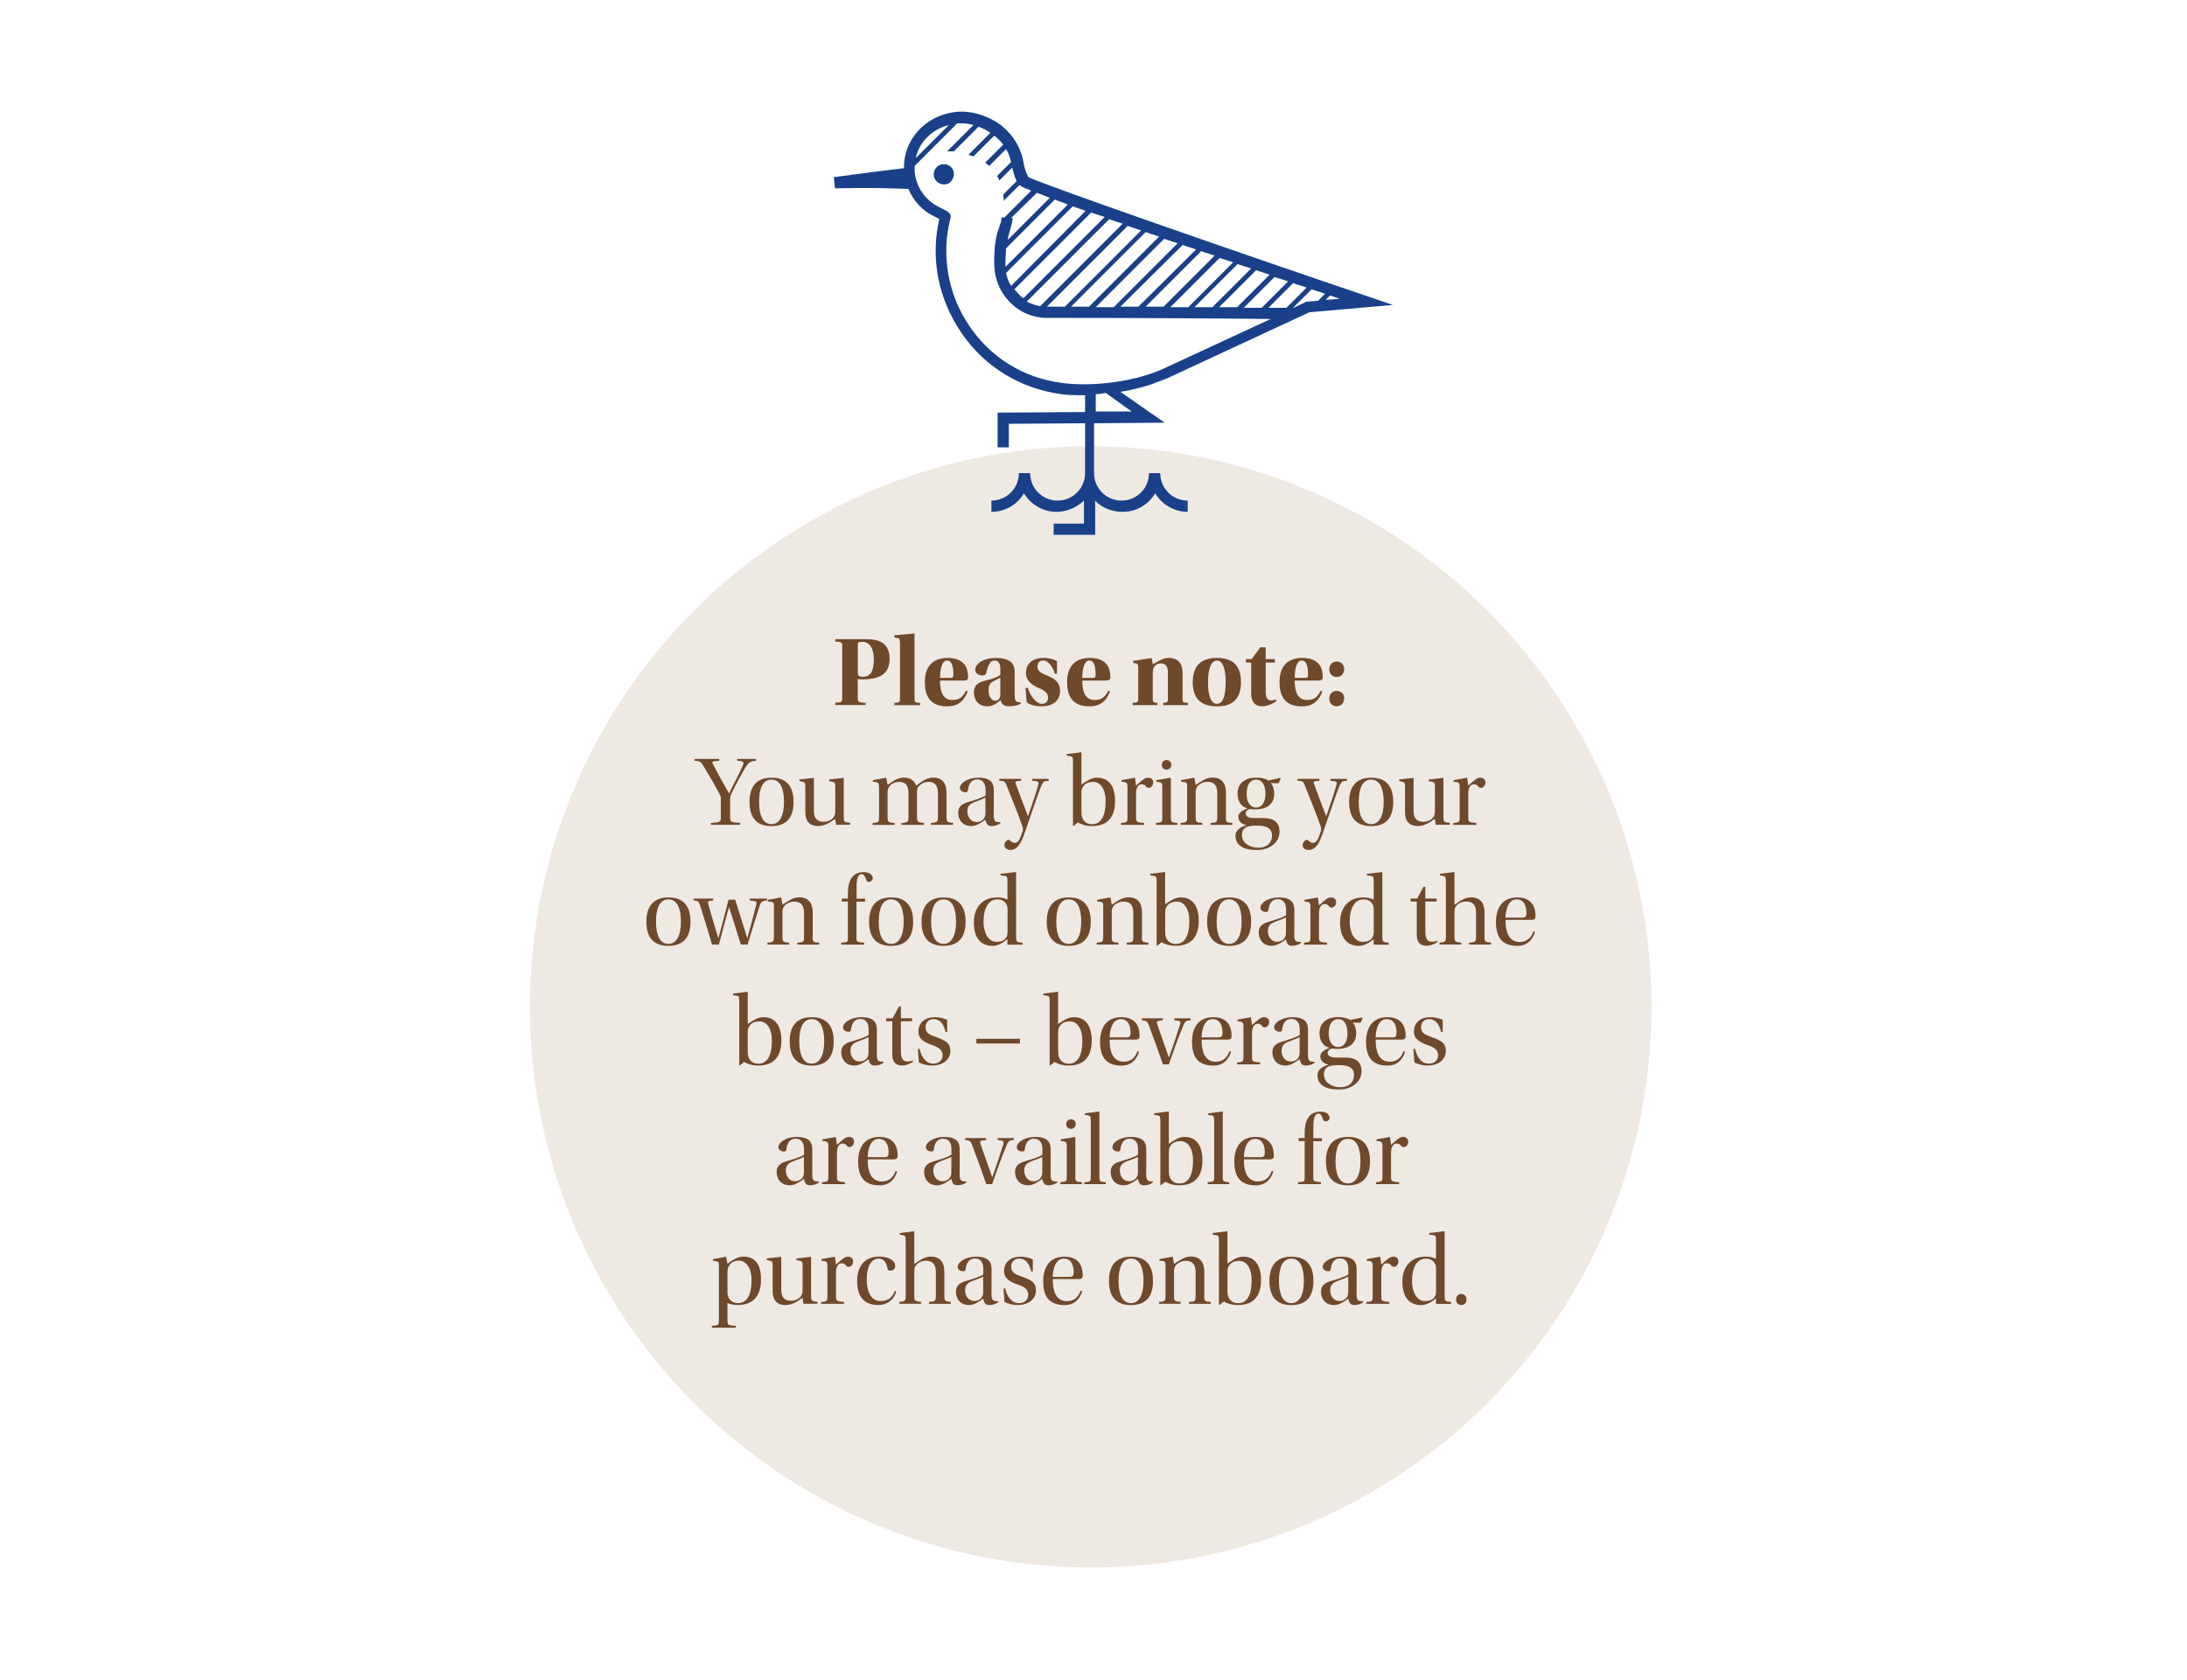 <?xml version="1.0" encoding="UTF-8"?>
<svg xmlns="http://www.w3.org/2000/svg" id="Layer_1" viewBox="0 0 390 299.6">
  <defs>
    <style>.cls-1{fill:none;}.cls-1,.cls-2,.cls-3,.cls-4{stroke-width:0px;}.cls-2{fill:#6f492b;}.cls-3{fill:#194089;}.cls-4{fill:#efe9e4;}</style>
  </defs>
  <rect class="cls-1" width="390" height="299.6"></rect>
  <circle class="cls-4" cx="194.5" cy="179.6" r="100"></circle>
  <path class="cls-3" d="M168.2,29.3c-1,0-1.7.9-1.7,1.9.1,1,.9,1.7,1.9,1.7s1.7-.9,1.7-1.9c0-1-.9-1.8-1.9-1.7Z"></path>
  <path class="cls-3" d="M208.1,67.5l25.4-11.8,14.9-1.3-4.4-1.5c-23-7.8-57.8-19.9-60.6-21.3-.4-.7-.8-2-.8-2.2-.4-2.8-1.8-5.2-4-7-2.4-1.8-5.6-2.8-8.4-2.4-5.3.7-9.1,5-9,10-6.7.8-12.4,1.6-12.5,1.6l.2,2c.1,0,6.3-.2,13.1.1.9,2.2,2.6,4,4.8,5,.2.1.5.2.7.4-1.6,6.9-.2,14.2,3.9,20.2,4.1,6.1,10.5,10,17.8,11,1.2.2,2.6.2,3.9.2h.4v3l-15.6.1v6.2h2v-4.2l13.6-.1v8.9c0,2.7-2.2,4.9-4.9,4.9s-4.9-2.2-4.9-4.9h-2c0,2.7-2.2,4.9-4.9,4.9v2c2.5,0,4.6-1.3,5.8-3.3,1.2,2,3.4,3.3,5.8,3.3,1.9,0,3.6-.8,4.9-2v4.1h-5.4v2h7.4v-6.1c1.2,1.3,3,2,4.9,2,2.5,0,4.6-1.3,5.8-3.3,1.2,2,3.4,3.3,5.8,3.3v-2c-2.7,0-4.9-2.2-4.9-4.9h-2c0,2.7-2.2,4.9-4.9,4.9s-4.9-2.2-4.9-4.9v-8.9l12.6-.1-7.9-5.5c2.4-.4,4.8-1,6.7-1.8l1.6-.6h0ZM233,53.8l-2.3,1.1h-.1l3.3-3.3c.8.3,1.6.5,2.4.8l-1.2,1.2c-.1.1-2.1.2-2.1.2ZM180.1,41.1c.2-.7.4-1.3.5-2.2h-.3l4.6-4.5c.6.2,1.4.5,2.3.9l-7.5,7.5c.1-.7.3-1.3.4-1.7h0ZM188.1,35.6c.7.3,1.5.5,2.3.9l-11.1,11.1v-1c0-.9.1-1.6.1-2.3l8.7-8.7h0ZM191.3,36.8c.7.3,1.5.5,2.3.8l-13.3,13.4c-.4-.6-.7-1.4-.9-2.3l11.9-11.9h0ZM194.6,37.9c.7.3,1.5.5,2.4.8l-14.5,14.5c-.3-.2-.6-.5-.9-.8-.2-.2-.4-.5-.7-.8l13.7-13.7h0ZM197.8,39.1c.8.3,1.5.5,2.4.8l-14.7,14.7c-.8-.1-1.6-.4-2.4-.8l14.7-14.7h0ZM201.1,40.3c.8.3,1.5.5,2.4.8l-13.6,13.6h-3.2l14.4-14.4h0ZM204.3,41.4c.8.3,1.6.5,2.4.8l-12.5,12.5h-3.2l13.3-13.3h0ZM207.6,42.6c.8.3,1.6.5,2.4.8l-11.4,11.4h-3.2l12.2-12.2h0ZM210.9,43.7c.8.3,1.6.5,2.4.8l-10.3,10.2h-3.2l11.1-11ZM214.2,44.8c.8.3,1.6.5,2.4.8l-9.1,9.1h-3.2l9.9-9.9h0ZM217.5,46c.8.3,1.6.5,2.4.8l-8,8h-3.2l8.8-8.8ZM220.7,47.1c.8.3,1.6.5,2.4.8l-6.9,6.9h-3.2l7.7-7.7ZM224,48.2c.8.3,1.6.5,2.4.8l-5.8,5.8h-3.2l6.6-6.6h0ZM227.3,49.4c.8.3,1.6.5,2.4.8l-4.7,4.7h-3.2l5.5-5.5h0ZM230.6,50.5c.8.3,1.6.5,2.4.8l-3.6,3.6h-3.2l4.4-4.4ZM236.4,53.5l.8-.8c.6.2,1.1.4,1.7.6l-2.5.2h0ZM169.2,22.3l-5.9,5.9c.6-2.8,2.8-5.1,5.9-5.9ZM201.8,73.4h-6.4v-3.1c.6,0,1.2-.1,1.8-.2l4.6,3.3h0ZM189.3,68.3c-6.8-.9-12.6-4.5-16.4-10.1-3.9-5.7-5.1-12.8-3.4-19.3.2-.8-.3-1.1-1.9-1.9-2.6-1.2-4.3-3.7-4.5-6.5v-.9l7.6-7.6h.7c.7,0,1.5.1,2.2.3l-4.7,4.7h1.2l4.4-4.4c.7.3,1.5.6,2.1,1.1l-3.9,3.9c.3.1.6.2.9.3l3.7-3.7c.5.4,1.1.9,1.6,1.6l-3.2,3.2c.2.2.5.4.7.6l3-3c.4.6.7,1.4.9,2.3l-2.5,2.5c.2.3.3.5.4.8l2.3-2.3c.1.3.3,1.4.8,2.4l-2.4,2.4c0,.3.1.5.1.8,0,0,0,.2-.1.4l2.9-2.9h0c.1.1.2.3,2.1,1l-4.8,4.8h-.5c0,.6-.2,1.1-.4,1.7-.4,1.1-.9,2.5-.9,6-.1,2.9.9,5.5,2.8,7.4,1.7,1.8,4.1,2.8,6.5,2.8,14.9,0,32,.1,40,.2l-19.2,8.9-1.2.5c-4.9,1.9-11.7,2.7-16.9,2h0Z"></path>
  <path class="cls-2" d="M148.94,125.78v-.43c1.19-.04,1.25-.12,1.25-.96v-8.96c0-.85-.05-.94-1.25-1v-.41h5.2c1.39,0,2.32.09,3.15.61.85.52,1.35,1.5,1.35,2.85,0,1.12-.32,2.14-1.1,2.76-.8.64-1.94.94-3.69.94-.3,0-.61,0-.89-.04v3.24c0,.84.05.91,1.41,1.01v.37h-5.43ZM152.97,119.94c0,.64.23.78.89.78,1.73,0,1.96-1.6,1.96-3.19,0-2.17-.96-3.04-2.01-3.04-.84,0-.84.14-.84.62v4.83Z"></path>
  <path class="cls-2" d="M160.48,114.67c0-.66-.14-.82-.37-.85l-.61-.11v-.39l3.56-.32.02.02v11.56c0,.68.07.75,1,.8v.41h-4.59v-.41c.93-.05,1-.12,1-.8v-9.9Z"></path>
  <path class="cls-2" d="M167.63,121.4c0,2.01.55,3.46,2.17,3.46,1.02,0,1.8-.27,2.46-1.66l.3.16c-.59,1.58-1.64,2.64-3.65,2.64-3.15.02-3.99-2.03-3.99-4.33s1.01-4.31,4.06-4.31c3.28,0,3.65,2.15,3.65,3.4,0,.57-.32.64-.93.64h-4.08ZM169.52,120.92c.34,0,.5-.05.5-.5,0-1.3-.18-2.6-1.12-2.6s-1.26,1.6-1.26,3.1h1.89Z"></path>
  <path class="cls-2" d="M180.95,123.91c0,.96.16,1.16.43,1.28.2.07.43.07.64.07l-.02.27c-.57.32-1.28.46-2.17.46s-1.25-.52-1.39-1.07c-.61.39-1.25,1.07-2.31,1.07-1.71,0-2.46-1.19-2.46-2.46,0-.96.39-1.69,1.76-2.05,1.17-.29,2.55-.68,2.96-1.1v-1.1c0-1-.39-1.46-1.02-1.46-.57,0-1.07.37-1.46,2.07-.09.45-.37.61-.75.61-.45,0-1.25-.27-1.25-1.05,0-.91,1.21-2.08,3.7-2.08,3.01,0,3.33,1.46,3.33,2.51v4.04ZM178.38,120.88c-.41.2-.96.48-1.44.77-.46.28-.64.68-.64,1.46,0,1.05.43,1.89,1.21,1.89.32,0,.87-.21.87-1.07v-3.04Z"></path>
  <path class="cls-2" d="M188.09,120.17c-.29-1.23-1.23-2.35-2.01-2.35s-1.07.43-1.07,1.12c0,.8.69,1.14,1.73,1.57,1.42.57,2.3,1.26,2.3,2.71,0,1.85-1.41,2.78-3.31,2.78-.85,0-2.14-.21-2.65-.77l-.21-2.51h.43c.39,1.37,1.48,2.83,2.49,2.83.64,0,1.1-.34,1.1-1.14,0-.75-.52-1.21-1.67-1.69-1.44-.62-2.26-1.42-2.26-2.65,0-1.71,1.21-2.71,3.13-2.71.8,0,1.67.14,2.4.59v2.23h-.39Z"></path>
  <path class="cls-2" d="M193,121.4c0,2.01.55,3.46,2.17,3.46,1.02,0,1.8-.27,2.46-1.66l.3.16c-.59,1.58-1.64,2.64-3.65,2.64-3.15.02-3.99-2.03-3.99-4.33s1.01-4.31,4.06-4.31c3.28,0,3.65,2.15,3.65,3.4,0,.57-.32.64-.93.64h-4.08ZM194.88,120.92c.34,0,.5-.05.5-.5,0-1.3-.18-2.6-1.12-2.6s-1.26,1.6-1.26,3.1h1.89Z"></path>
  <path class="cls-2" d="M210.87,124.69c0,.68.07.62.98.68v.41h-4.42v-.41c.5-.05.84.02.84-.64v-4.88c0-.94-.43-1.51-1.26-1.51-.66,0-1.09.36-1.28.78-.11.21-.16.62-.16,1v4.61c0,.66.34.59.84.64v.41h-4.43v-.41c.93-.05,1-.11,1-.78v-5.41c0-.66-.14-.8-.36-.84l-.53-.09v-.37l3.28-.5.21,1.12c1.12-.64,1.89-1.14,2.81-1.14,1.76,0,2.49,1.05,2.49,2.62v4.72Z"></path>
  <path class="cls-2" d="M217.04,117.36c3.06,0,4.26,1.66,4.26,4.33s-1.19,4.31-4.27,4.31-4.33-1.64-4.33-4.31,1.23-4.33,4.33-4.33h.02ZM215.42,121.7c0,2.19.46,3.85,1.6,3.85s1.55-1.66,1.55-3.86-.45-3.86-1.55-3.86-1.6,1.64-1.6,3.86v.02Z"></path>
  <path class="cls-2" d="M225.71,118.19v5.24c0,1.01.34,1.51.94,1.51.36,0,.64-.09.85-.18l.11.3c-1.03.75-1.98.93-2.62.93-.94,0-1.87-.59-1.87-2.19v-5.61h-.94v-.62h1.03l1.53-2.1h.96v2.1h1.64v.62h-1.64Z"></path>
  <path class="cls-2" d="M230.88,121.4c0,2.01.55,3.46,2.17,3.46,1.02,0,1.8-.27,2.46-1.66l.3.16c-.59,1.58-1.64,2.64-3.65,2.64-3.15.02-3.99-2.03-3.99-4.33s1.01-4.31,4.06-4.31c3.28,0,3.65,2.15,3.65,3.4,0,.57-.32.64-.93.64h-4.08ZM232.76,120.92c.34,0,.5-.05.5-.5,0-1.3-.18-2.6-1.12-2.6s-1.26,1.6-1.26,3.1h1.89Z"></path>
  <path class="cls-2" d="M238.35,120.76c-.78,0-1.3-.59-1.3-1.39s.52-1.37,1.32-1.37,1.35.59,1.33,1.37c-.04.8-.52,1.39-1.33,1.39h-.02ZM238.35,125.98c-.78,0-1.3-.57-1.3-1.37s.52-1.37,1.32-1.37,1.35.59,1.33,1.37c-.04.8-.52,1.37-1.33,1.37h-.02Z"></path>
  <path class="cls-2" d="M126.76,147.14v-.34c1.73-.11,1.78-.16,1.78-1.09v-3.21c0-.36-.07-.57-.27-.93-.82-1.6-1.94-3.47-2.88-5.02-.39-.66-.66-.82-1.55-.85v-.32h4.43v.32l-.91.09c-.3.02-.41.16-.25.45.77,1.53,1.91,3.54,2.87,5.25h.04c1-1.94,1.92-3.76,2.42-4.9.27-.61.07-.78-.3-.82l-.68-.07v-.32h3.37v.32c-1.12.05-1.41.43-1.98,1.33-.53.89-1.55,2.76-2.39,4.47-.18.34-.25.62-.25,1.03v3.17c0,.93.05.98,1.78,1.09v.34h-5.24Z"></path>
  <path class="cls-2" d="M137.59,138.72c2.72,0,3.92,1.62,3.92,4.33s-1.19,4.31-3.93,4.31-3.92-1.6-3.92-4.31,1.23-4.33,3.92-4.33h.02ZM135.36,143.06c0,2.39.71,3.95,2.21,3.95s2.24-1.57,2.24-3.97-.69-3.97-2.24-3.97-2.21,1.58-2.21,3.97v.02Z"></path>
  <path class="cls-2" d="M149.09,147.14l-.16-1.09c-.57.39-1.62,1.3-3.04,1.3-1.25,0-2.28-.59-2.28-2.51v-4.52c0-.68-.09-.8-.62-.91l-.43-.09v-.29l2.53-.27.05.05v5.93c0,1.3.71,1.85,1.69,1.85.85,0,1.62-.34,1.98-1.09.09-.18.14-.53.14-1.02v-4.18c0-.61-.07-.78-.61-.87l-.5-.09v-.29l2.58-.3.04.05v6.89c0,.89.05.98,1.14,1.09v.34h-2.51Z"></path>
  <path class="cls-2" d="M156.74,140.43c0-.71-.09-.86-.55-.93l-.53-.05v-.29l2.37-.43.27,1.28c1-.69,1.71-1.3,2.94-1.3,1.1,0,1.8.53,2.14,1.42,1-.71,1.83-1.42,3.08-1.42,1.55,0,2.33.98,2.33,2.67v4.29c0,.93.12,1.03,1.16,1.12v.34h-3.94v-.34c1.16-.07,1.25-.18,1.25-1.12v-4.22c0-1.39-.62-1.99-1.73-1.99-.66,0-1.33.37-1.71.82-.2.25-.3.37-.3,1.14v4.26c0,.94.14,1.03,1.25,1.12v.34h-4.01v-.34c1.16-.07,1.25-.18,1.25-1.12v-4.22c0-1.42-.61-1.99-1.66-1.99-.87,0-1.64.48-1.89,1.05-.14.27-.18.5-.18.91v4.26c0,.93.09,1.03,1.25,1.12v.34h-3.93v-.34c1.19-.07,1.16-.23,1.16-1.12v-5.25Z"></path>
  <path class="cls-2" d="M177.19,145.16c0,1.05.2,1.37.5,1.44.2.05.46.09.7.04l.02.21c-.41.27-.87.5-1.58.5s-.94-.37-1.1-1.14c-.53.36-1.48,1.14-2.51,1.14-1.62,0-2.35-1.14-2.35-2.39,0-.8.36-1.46,1.57-1.83,1.32-.41,2.88-.84,3.31-1.26v-.91c0-1.32-.57-1.92-1.48-1.92s-1.51.59-1.67,1.92c-.04.25-.12.36-.46.36s-.96-.21-.96-.77c0-.84,1.34-1.83,3.28-1.83,2.53,0,2.76,1.28,2.76,2.26v4.18ZM175.73,142.28c-.37.23-1.3.53-1.96.8-.93.34-1.26.84-1.26,1.64,0,.98.59,1.91,1.62,1.91.62,0,1.6-.3,1.6-1.62v-2.72Z"></path>
  <path class="cls-2" d="M187.02,138.93v.34c-.85.05-.96.12-1.28.8-.55,1.25-2.08,5.84-3.12,8.8-.86,2.47-1.76,2.74-2.42,2.74-.71,0-1.09-.43-1.09-.84,0-.5.43-.96.75-.96.12,0,.18.04.23.09.27.3.59.45.91.45.46,0,.89-.46,1.41-2.24.07-.27-.09-.78-.21-1.07-.41-1.19-1.89-4.97-2.72-7-.3-.73-.48-.73-1.28-.77v-.34h3.9v.34l-.66.07c-.37.04-.41.12-.32.43.62,1.75,1.42,3.76,2.19,5.82h.02c.73-2.07,1.6-4.68,1.85-5.73.07-.3-.04-.46-.39-.5l-.71-.09v-.34h2.96Z"></path>
  <path class="cls-2" d="M190.79,134.89l-.57-.11v-.27l2.58-.32.05.04v5.72c.64-.39,1.57-1.23,2.81-1.23,2.94,0,3.19,2.99,3.19,4.13,0,3.44-1.87,4.5-4.11,4.5-1.23,0-1.94-.32-2.53-.64l-.75.62-.12-.05v-11.49c0-.73-.12-.86-.55-.91ZM192.85,144.74c0,.39.02.75.12,1.03.27.84.91,1.25,1.8,1.25,1.64,0,2.39-1.6,2.39-4.04,0-2.9-1.44-3.51-2.14-3.51-.93,0-1.62.27-1.99,1.05-.14.27-.18.5-.18.91v3.31Z"></path>
  <path class="cls-2" d="M202.59,145.77c0,.82.05.93,1.44,1.03v.34h-4.11v-.34c1.1-.07,1.14-.2,1.14-1.03v-5.45c0-.59-.16-.75-.57-.82l-.5-.05v-.29l2.4-.43.2,1.41c1.09-.98,1.57-1.42,2.15-1.42.66,0,.91.45.91.84,0,.53-.37.98-.8.98-.16,0-.32-.07-.39-.14-.29-.36-.46-.5-.89-.5-.46,0-.98.41-.98,1.69v4.18Z"></path>
  <path class="cls-2" d="M207.27,140.36c0-.66-.11-.77-.62-.86l-.45-.05v-.29l2.55-.43.05.04v7c0,.93.09.94,1.16,1.03v.34h-3.83v-.34c1.1-.11,1.14-.11,1.14-1.03v-5.41ZM208.04,135.58c.52,0,.84.37.84.85-.02.52-.34.85-.85.85s-.85-.34-.85-.85c0-.48.34-.85.85-.85h.02Z"></path>
  <path class="cls-2" d="M218.6,145.68c0,.98.05,1.03,1.16,1.12v.34h-3.88v-.34c1.12-.07,1.19-.12,1.19-1.12v-4.24c0-1.41-.66-1.98-1.73-1.98-.87,0-1.67.48-1.94,1.03-.14.27-.18.52-.18.91v4.27c0,1,.09,1.03,1.18,1.12v.34h-3.86v-.34c1.09-.07,1.16-.16,1.16-1.12v-5.25c0-.75-.04-.86-.55-.93l-.53-.05v-.29l2.37-.43.23,1.3c1.05-.66,1.82-1.32,3.03-1.32,1.55,0,2.37.98,2.37,2.67v4.29Z"></path>
  <path class="cls-2" d="M228.3,138.77l.07.09-.34.85-1.42-.02c.41.43.62,1.19.62,1.89,0,2.1-1.67,2.8-3.28,2.8-.2,0-.85-.02-1.1-.07-.21.07-.71.3-.71.77,0,.36.21.84,1.41.84h1.58c1.78,0,3.04.53,3.04,2.44,0,1.23-.66,2.03-1.39,2.51-.86.57-1.62.75-2.81.75-2.03,0-3.65-.73-3.65-2.53,0-1.18,1.16-1.66,1.92-1.87v-.04c-.98-.23-1.41-.8-1.41-1.48s.71-1.19,1.6-1.48v-.04c-.78-.2-1.75-.89-1.75-2.64,0-1.25.73-2.83,3.35-2.83.86,0,1.66.18,2.14.52l2.12-.46ZM224.36,151.22c1.44,0,2.47-.75,2.47-2.21,0-1.26-.96-1.73-2.6-1.73-.84,0-1.67.05-2.07.32-.37.25-.69.52-.69,1.35,0,1.48,1.51,2.26,2.87,2.26h.02ZM224,139.07c-1,0-1.69.82-1.69,2.56,0,1.39.61,2.42,1.69,2.42s1.66-1.01,1.66-2.42c0-1.6-.59-2.56-1.64-2.56h-.02Z"></path>
  <path class="cls-2" d="M240.2,138.93v.34c-.85.05-.96.12-1.28.8-.55,1.25-2.08,5.84-3.12,8.8-.86,2.47-1.76,2.74-2.42,2.74-.71,0-1.09-.43-1.09-.84,0-.5.43-.96.75-.96.12,0,.18.04.23.09.27.3.59.45.91.45.46,0,.89-.46,1.41-2.24.07-.27-.09-.78-.21-1.07-.41-1.19-1.89-4.97-2.72-7-.3-.73-.48-.73-1.28-.77v-.34h3.9v.34l-.66.07c-.37.04-.41.12-.32.43.62,1.75,1.42,3.76,2.19,5.82h.02c.73-2.07,1.6-4.68,1.85-5.73.07-.3-.04-.46-.39-.5l-.71-.09v-.34h2.96Z"></path>
  <path class="cls-2" d="M244.53,138.72c2.72,0,3.92,1.62,3.92,4.33s-1.19,4.31-3.94,4.31-3.92-1.6-3.92-4.31,1.23-4.33,3.92-4.33h.02ZM242.3,143.06c0,2.39.71,3.95,2.21,3.95s2.24-1.57,2.24-3.97-.69-3.97-2.24-3.97-2.21,1.58-2.21,3.97v.02Z"></path>
  <path class="cls-2" d="M256.03,147.14l-.16-1.09c-.57.39-1.62,1.3-3.04,1.3-1.25,0-2.28-.59-2.28-2.51v-4.52c0-.68-.09-.8-.62-.91l-.43-.09v-.29l2.53-.27.05.05v5.93c0,1.3.71,1.85,1.69,1.85.85,0,1.62-.34,1.98-1.09.09-.18.14-.53.14-1.02v-4.18c0-.61-.07-.78-.61-.87l-.5-.09v-.29l2.58-.3.04.05v6.89c0,.89.05.98,1.14,1.09v.34h-2.51Z"></path>
  <path class="cls-2" d="M261.83,145.77c0,.82.05.93,1.44,1.03v.34h-4.11v-.34c1.1-.07,1.14-.2,1.14-1.03v-5.45c0-.59-.16-.75-.57-.82l-.5-.05v-.29l2.4-.43.2,1.41c1.09-.98,1.57-1.42,2.15-1.42.66,0,.91.45.91.84,0,.53-.37.98-.8.98-.16,0-.32-.07-.39-.14-.29-.36-.46-.5-.89-.5-.46,0-.98.41-.98,1.69v4.18Z"></path>
  <path class="cls-2" d="M119.21,160.08c2.72,0,3.92,1.62,3.92,4.33s-1.19,4.31-3.94,4.31-3.92-1.6-3.92-4.31,1.23-4.33,3.92-4.33h.02ZM116.98,164.42c0,2.39.71,3.95,2.21,3.95s2.24-1.57,2.24-3.97-.69-3.97-2.24-3.97-2.21,1.58-2.21,3.97v.02Z"></path>
  <path class="cls-2" d="M127.18,160.29v.34l-.52.05c-.36.04-.46.18-.36.57.5,1.85,1.21,4.11,1.78,6.05h.04c.48-1.71,1.32-4.91,1.8-6.82h1.18c.68,2.14,1.46,4.68,2.15,6.82h.04c.52-1.87,1.35-4.95,1.57-5.93.09-.39.05-.59-.36-.64l-.8-.11v-.34h3.08v.34c-.84.05-1.1.23-1.35,1.07-.43,1.32-1.39,4.35-2.12,6.8h-1.19c-.64-2.07-1.44-4.56-2.1-6.61h-.05c-.43,1.57-1.35,5.04-1.78,6.61h-1.21c-.71-2.46-1.48-4.88-2.17-7.09-.21-.62-.43-.75-1.12-.78v-.34h3.51Z"></path>
  <path class="cls-2" d="M144.91,167.04c0,.98.05,1.03,1.16,1.12v.34h-3.88v-.34c1.12-.07,1.19-.12,1.19-1.12v-4.24c0-1.41-.66-1.98-1.73-1.98-.87,0-1.67.48-1.94,1.03-.14.27-.18.52-.18.91v4.27c0,1,.09,1.03,1.18,1.12v.34h-3.86v-.34c1.09-.07,1.16-.16,1.16-1.12v-5.25c0-.75-.04-.86-.55-.93l-.53-.05v-.29l2.37-.43.23,1.3c1.05-.66,1.82-1.32,3.03-1.32,1.55,0,2.37.98,2.37,2.67v4.29Z"></path>
  <path class="cls-2" d="M152.73,160.83v6.39c0,.85.05.78,1.37.94v.34h-4.08v-.34c1.18-.07,1.18-.11,1.18-.96v-6.38h-1.09v-.53h1.09v-1.01c0-1.87.64-3.72,2.8-3.72,1.25,0,1.64.71,1.64,1.07,0,.41-.36.68-.69.68-.3,0-.41-.16-.48-.37-.3-.89-.53-1.02-.85-1.02-.37,0-.87.41-.87,2.16v2.23h1.51v.53h-1.51Z"></path>
  <path class="cls-2" d="M158.92,160.08c2.72,0,3.92,1.62,3.92,4.33s-1.19,4.31-3.94,4.31-3.92-1.6-3.92-4.31,1.23-4.33,3.92-4.33h.02ZM156.7,164.42c0,2.39.71,3.95,2.21,3.95s2.24-1.57,2.24-3.97-.69-3.97-2.24-3.97-2.21,1.58-2.21,3.97v.02Z"></path>
  <path class="cls-2" d="M168.27,160.08c2.72,0,3.92,1.62,3.92,4.33s-1.19,4.31-3.93,4.31-3.92-1.6-3.92-4.31,1.23-4.33,3.92-4.33h.02ZM166.04,164.42c0,2.39.71,3.95,2.21,3.95s2.24-1.57,2.24-3.97-.69-3.97-2.24-3.97-2.21,1.58-2.21,3.97v.02Z"></path>
  <path class="cls-2" d="M179.14,156.25l-.73-.11v-.27l2.74-.32.05.04v11.56c0,.84.05.91,1.14,1.02v.34h-2.69v-.98c-.91.73-1.73,1.19-2.64,1.19-2.19,0-3.35-1.53-3.35-4.15,0-1.46.45-2.58,1.16-3.33.71-.73,1.64-1.16,3.01-1.16.77,0,1.37.16,1.83.39v-3.31c0-.77-.12-.87-.53-.91ZM179.68,162.39c0-.46-.02-.71-.16-.98-.29-.66-.91-.98-1.67-.98-1.67,0-2.46,1.73-2.46,3.94,0,1.92.78,3.63,2.3,3.63.84,0,1.55-.2,1.87-1.03.11-.29.12-.57.12-.94v-3.63Z"></path>
  <path class="cls-2" d="M190.59,160.08c2.72,0,3.92,1.62,3.92,4.33s-1.19,4.31-3.93,4.31-3.92-1.6-3.92-4.31,1.23-4.33,3.92-4.33h.02ZM188.36,164.42c0,2.39.71,3.95,2.21,3.95s2.24-1.57,2.24-3.97-.69-3.97-2.24-3.97-2.21,1.58-2.21,3.97v.02Z"></path>
  <path class="cls-2" d="M203.63,167.04c0,.98.05,1.03,1.16,1.12v.34h-3.88v-.34c1.12-.07,1.19-.12,1.19-1.12v-4.24c0-1.41-.66-1.98-1.73-1.98-.87,0-1.67.48-1.94,1.03-.14.27-.18.52-.18.91v4.27c0,1,.09,1.03,1.18,1.12v.34h-3.86v-.34c1.09-.07,1.16-.16,1.16-1.12v-5.25c0-.75-.04-.86-.55-.93l-.53-.05v-.29l2.37-.43.23,1.3c1.05-.66,1.82-1.32,3.03-1.32,1.55,0,2.37.98,2.37,2.67v4.29Z"></path>
  <path class="cls-2" d="M205.71,156.25l-.57-.11v-.27l2.58-.32.05.04v5.72c.64-.39,1.57-1.23,2.81-1.23,2.94,0,3.19,2.99,3.19,4.13,0,3.44-1.87,4.5-4.11,4.5-1.23,0-1.94-.32-2.53-.64l-.75.62-.12-.05v-11.49c0-.73-.12-.86-.55-.91ZM207.78,166.1c0,.39.02.75.12,1.03.27.84.91,1.25,1.8,1.25,1.64,0,2.39-1.6,2.39-4.04,0-2.9-1.44-3.51-2.14-3.51-.93,0-1.62.27-1.99,1.05-.14.27-.18.5-.18.91v3.31Z"></path>
  <path class="cls-2" d="M219.19,160.08c2.72,0,3.92,1.62,3.92,4.33s-1.19,4.31-3.93,4.31-3.92-1.6-3.92-4.31,1.23-4.33,3.92-4.33h.02ZM216.96,164.42c0,2.39.71,3.95,2.21,3.95s2.24-1.57,2.24-3.97-.69-3.97-2.24-3.97-2.21,1.58-2.21,3.97v.02Z"></path>
  <path class="cls-2" d="M230.78,166.52c0,1.05.2,1.37.5,1.44.2.05.46.09.7.04l.02.21c-.41.27-.87.5-1.58.5s-.94-.37-1.1-1.14c-.53.36-1.48,1.14-2.51,1.14-1.62,0-2.35-1.14-2.35-2.39,0-.8.36-1.46,1.57-1.83,1.32-.41,2.88-.84,3.31-1.26v-.91c0-1.32-.57-1.92-1.48-1.92s-1.51.59-1.67,1.92c-.04.25-.12.36-.46.36s-.96-.21-.96-.77c0-.84,1.34-1.83,3.28-1.83,2.53,0,2.76,1.28,2.76,2.26v4.18ZM229.32,163.64c-.37.23-1.3.53-1.96.8-.93.34-1.26.84-1.26,1.64,0,.98.59,1.91,1.62,1.91.62,0,1.6-.3,1.6-1.62v-2.72Z"></path>
  <path class="cls-2" d="M235.21,167.13c0,.82.05.93,1.44,1.03v.34h-4.11v-.34c1.1-.07,1.14-.2,1.14-1.03v-5.45c0-.59-.16-.75-.57-.82l-.5-.05v-.29l2.4-.43.2,1.41c1.09-.98,1.57-1.42,2.15-1.42.66,0,.91.45.91.84,0,.53-.37.98-.8.98-.16,0-.32-.07-.39-.14-.29-.36-.46-.5-.89-.5-.46,0-.98.41-.98,1.69v4.18Z"></path>
  <path class="cls-2" d="M244.45,156.25l-.73-.11v-.27l2.74-.32.05.04v11.56c0,.84.05.91,1.14,1.02v.34h-2.69v-.98c-.91.73-1.73,1.19-2.64,1.19-2.19,0-3.35-1.53-3.35-4.15,0-1.46.45-2.58,1.16-3.33.71-.73,1.64-1.16,3.01-1.16.77,0,1.37.16,1.83.39v-3.31c0-.77-.12-.87-.53-.91ZM244.98,162.39c0-.46-.02-.71-.16-.98-.29-.66-.91-.98-1.67-.98-1.67,0-2.46,1.73-2.46,3.94,0,1.92.78,3.63,2.3,3.63.84,0,1.55-.2,1.87-1.03.11-.29.12-.57.12-.94v-3.63Z"></path>
  <path class="cls-2" d="M254.18,160.83v5.48c0,1.26.53,1.67,1.1,1.67.41,0,.62-.02,1-.18l.09.21c-.53.36-1.23.69-1.96.69-.6,0-1.76-.18-1.76-1.89v-6h-1.09v-.53h1.16l1.12-2.1h.34v2.1h2v.53h-2Z"></path>
  <path class="cls-2" d="M257.83,157.16c0-.75-.11-.86-.52-.91l-.53-.11v-.27l2.55-.32.04.02v5.84c.96-.68,1.78-1.34,2.99-1.34,1.55,0,2.37.98,2.37,2.67v4.38c0,.8.05.93,1.16,1.03v.34h-3.9v-.34c1.12-.07,1.23-.21,1.23-1.03v-4.33c0-1.42-.68-1.98-1.73-1.98-.89,0-1.62.39-1.98,1.05-.12.25-.14.48-.14.89v4.36c0,.82.11.94,1.21,1.03v.34h-3.88v-.34c1.07-.07,1.14-.23,1.14-1.03v-9.97Z"></path>
  <path class="cls-2" d="M268.48,164.08c-.04,1.76.41,3.94,2.47,3.94,1.69,0,2.19-1.1,2.51-1.89l.27.11c-.39,1.3-1.3,2.48-3.15,2.48-2.81,0-3.81-1.62-3.81-4.26,0-2.49,1.14-4.38,3.79-4.38,3.06,0,3.26,2.39,3.26,3.38,0,.3-.09.62-.69.62h-4.65ZM271.54,163.69c.59,0,.66-.37.66-.87,0-.68-.16-2.39-1.75-2.39-1.75,0-1.98,2.55-1.98,3.26h3.06Z"></path>
  <path class="cls-2" d="M131.28,177.61l-.57-.11v-.27l2.58-.32.05.04v5.72c.64-.39,1.57-1.23,2.81-1.23,2.94,0,3.19,2.99,3.19,4.13,0,3.44-1.87,4.5-4.11,4.5-1.23,0-1.94-.32-2.53-.64l-.75.62-.12-.05v-11.49c0-.73-.12-.86-.55-.91ZM133.34,187.46c0,.39.02.75.12,1.03.27.84.91,1.25,1.8,1.25,1.64,0,2.39-1.6,2.39-4.04,0-2.9-1.44-3.51-2.14-3.51-.93,0-1.62.27-1.99,1.05-.14.27-.18.5-.18.91v3.31Z"></path>
  <path class="cls-2" d="M144.75,181.44c2.72,0,3.92,1.62,3.92,4.33s-1.19,4.31-3.93,4.31-3.92-1.6-3.92-4.31,1.23-4.33,3.92-4.33h.02ZM142.53,185.78c0,2.39.71,3.95,2.21,3.95s2.24-1.57,2.24-3.97-.69-3.97-2.24-3.97-2.21,1.58-2.21,3.97v.02Z"></path>
  <path class="cls-2" d="M156.34,187.88c0,1.05.2,1.37.5,1.44.2.05.46.09.7.04l.02.21c-.41.27-.87.5-1.58.5s-.94-.37-1.1-1.14c-.53.36-1.48,1.14-2.51,1.14-1.62,0-2.35-1.14-2.35-2.39,0-.8.36-1.46,1.57-1.83,1.32-.41,2.88-.84,3.31-1.26v-.91c0-1.32-.57-1.92-1.48-1.92s-1.51.59-1.67,1.92c-.04.25-.12.36-.46.36s-.96-.21-.96-.77c0-.84,1.34-1.83,3.28-1.83,2.53,0,2.76,1.28,2.76,2.26v4.18ZM154.88,185c-.37.23-1.3.53-1.96.8-.93.34-1.26.84-1.26,1.64,0,.98.59,1.91,1.62,1.91.62,0,1.6-.3,1.6-1.62v-2.72Z"></path>
  <path class="cls-2" d="M160.65,182.19v5.48c0,1.26.53,1.67,1.1,1.67.41,0,.62-.02,1-.18l.09.21c-.53.36-1.23.69-1.96.69-.6,0-1.76-.18-1.76-1.89v-6h-1.09v-.53h1.16l1.12-2.1h.34v2.1h2v.53h-2Z"></path>
  <path class="cls-2" d="M168.62,184.07c-.36-1.42-.98-2.28-2.15-2.28-.84,0-1.42.59-1.42,1.46,0,1.03.8,1.37,1.8,1.71,1.69.61,2.62,1.03,2.62,2.51s-1.26,2.6-3.26,2.6c-1.03,0-1.78-.29-2.35-.55l-.18-2.42h.3c.34,1.41,1.09,2.63,2.42,2.63.89,0,1.69-.46,1.69-1.51,0-.96-.75-1.42-1.8-1.78-1.39-.48-2.51-1.05-2.51-2.44,0-1.58,1.18-2.56,2.94-2.56.85,0,1.67.23,2.19.48v2.16h-.29Z"></path>
  <path class="cls-2" d="M181.88,185.3v.84h-7.76v-.84h7.76Z"></path>
  <path class="cls-2" d="M186.63,177.61l-.57-.11v-.27l2.58-.32.05.04v5.72c.64-.39,1.57-1.23,2.81-1.23,2.94,0,3.19,2.99,3.19,4.13,0,3.44-1.87,4.5-4.11,4.5-1.23,0-1.94-.32-2.53-.64l-.75.62-.12-.05v-11.49c0-.73-.12-.86-.55-.91ZM188.7,187.46c0,.39.02.75.12,1.03.27.84.91,1.25,1.8,1.25,1.64,0,2.39-1.6,2.39-4.04,0-2.9-1.44-3.51-2.14-3.51-.93,0-1.62.27-1.99,1.05-.14.27-.18.5-.18.91v3.31Z"></path>
  <path class="cls-2" d="M197.88,185.44c-.04,1.76.41,3.94,2.47,3.94,1.69,0,2.19-1.1,2.51-1.89l.27.11c-.39,1.3-1.3,2.48-3.15,2.48-2.81,0-3.81-1.62-3.81-4.26,0-2.49,1.14-4.38,3.79-4.38,3.06,0,3.26,2.39,3.26,3.38,0,.3-.09.62-.69.62h-4.65ZM200.95,185.05c.59,0,.66-.37.66-.87,0-.68-.16-2.39-1.75-2.39-1.75,0-1.98,2.55-1.98,3.26h3.06Z"></path>
  <path class="cls-2" d="M207.39,189.86c-.8-2.26-1.67-4.74-2.56-7.07-.23-.61-.43-.73-1.21-.8v-.34h3.74v.34l-.62.09c-.41.05-.53.11-.39.59.66,1.87,1.39,3.95,2.08,5.93h.05c.69-1.96,1.39-4.06,1.96-5.86.14-.46,0-.61-.37-.66l-.64-.09v-.34h2.88v.34c-.75.04-1,.18-1.28.91-.96,2.3-1.76,4.56-2.6,6.96h-1.03Z"></path>
  <path class="cls-2" d="M214.28,185.44c-.04,1.76.41,3.94,2.47,3.94,1.69,0,2.19-1.1,2.51-1.89l.27.11c-.39,1.3-1.3,2.48-3.15,2.48-2.81,0-3.81-1.62-3.81-4.26,0-2.49,1.14-4.38,3.79-4.38,3.06,0,3.26,2.39,3.26,3.38,0,.3-.09.62-.69.62h-4.65ZM217.34,185.05c.59,0,.66-.37.66-.87,0-.68-.16-2.39-1.75-2.39-1.75,0-1.98,2.55-1.98,3.26h3.06Z"></path>
  <path class="cls-2" d="M223.27,188.49c0,.82.05.93,1.44,1.03v.34h-4.11v-.34c1.1-.07,1.14-.2,1.14-1.03v-5.45c0-.59-.16-.75-.57-.82l-.5-.05v-.29l2.4-.43.2,1.41c1.09-.98,1.57-1.42,2.15-1.42.66,0,.91.45.91.84,0,.53-.37.98-.8.98-.16,0-.32-.07-.39-.14-.29-.36-.46-.5-.89-.5-.46,0-.98.41-.98,1.69v4.18Z"></path>
  <path class="cls-2" d="M233.22,187.88c0,1.05.2,1.37.5,1.44.2.05.46.09.7.04l.02.21c-.41.27-.87.5-1.58.5s-.94-.37-1.1-1.14c-.53.36-1.48,1.14-2.51,1.14-1.62,0-2.35-1.14-2.35-2.39,0-.8.36-1.46,1.57-1.83,1.32-.41,2.88-.84,3.31-1.26v-.91c0-1.32-.57-1.92-1.48-1.92s-1.51.59-1.67,1.92c-.04.25-.12.36-.46.36s-.96-.21-.96-.77c0-.84,1.34-1.83,3.28-1.83,2.53,0,2.76,1.28,2.76,2.26v4.18ZM231.76,185c-.37.23-1.3.53-1.96.8-.93.34-1.26.84-1.26,1.64,0,.98.59,1.91,1.62,1.91.62,0,1.6-.3,1.6-1.62v-2.72Z"></path>
  <path class="cls-2" d="M242.92,181.49l.07.09-.34.85-1.42-.02c.41.43.62,1.19.62,1.89,0,2.1-1.67,2.8-3.28,2.8-.2,0-.85-.02-1.1-.07-.21.07-.71.3-.71.77,0,.36.21.84,1.41.84h1.58c1.78,0,3.04.53,3.04,2.44,0,1.23-.66,2.03-1.39,2.51-.86.57-1.62.75-2.81.75-2.03,0-3.65-.73-3.65-2.53,0-1.18,1.16-1.66,1.92-1.87v-.04c-.98-.23-1.41-.8-1.41-1.48s.71-1.19,1.6-1.48v-.04c-.78-.2-1.75-.89-1.75-2.64,0-1.25.73-2.83,3.35-2.83.86,0,1.66.18,2.14.52l2.12-.46ZM238.98,193.94c1.44,0,2.47-.75,2.47-2.21,0-1.26-.96-1.73-2.6-1.73-.84,0-1.67.05-2.07.32-.37.25-.69.52-.69,1.35,0,1.48,1.51,2.26,2.87,2.26h.02ZM238.63,181.79c-1,0-1.69.82-1.69,2.56,0,1.39.61,2.42,1.69,2.42s1.66-1.01,1.66-2.42c0-1.6-.59-2.56-1.64-2.56h-.02Z"></path>
  <path class="cls-2" d="M245.32,185.44c-.04,1.76.41,3.94,2.47,3.94,1.69,0,2.19-1.1,2.51-1.89l.27.11c-.39,1.3-1.3,2.48-3.15,2.48-2.81,0-3.81-1.62-3.81-4.26,0-2.49,1.14-4.38,3.79-4.38,3.06,0,3.26,2.39,3.26,3.38,0,.3-.09.62-.69.62h-4.65ZM248.38,185.05c.59,0,.66-.37.66-.87,0-.68-.16-2.39-1.75-2.39-1.75,0-1.98,2.55-1.98,3.26h3.06Z"></path>
  <path class="cls-2" d="M256.98,184.07c-.36-1.42-.98-2.28-2.15-2.28-.84,0-1.42.59-1.42,1.46,0,1.03.8,1.37,1.8,1.71,1.69.61,2.62,1.03,2.62,2.51s-1.26,2.6-3.26,2.6c-1.03,0-1.78-.29-2.35-.55l-.18-2.42h.3c.34,1.41,1.09,2.63,2.42,2.63.89,0,1.69-.46,1.69-1.51,0-.96-.75-1.42-1.8-1.78-1.39-.48-2.51-1.05-2.51-2.44,0-1.58,1.18-2.56,2.94-2.56.85,0,1.67.23,2.19.48v2.16h-.29Z"></path>
  <path class="cls-2" d="M144.82,209.24c0,1.05.2,1.37.5,1.44.2.05.46.09.7.04l.02.21c-.41.27-.87.5-1.58.5s-.94-.37-1.1-1.14c-.53.36-1.48,1.14-2.51,1.14-1.62,0-2.35-1.14-2.35-2.39,0-.8.36-1.46,1.57-1.83,1.32-.41,2.88-.84,3.31-1.26v-.91c0-1.32-.57-1.92-1.48-1.92s-1.51.59-1.67,1.92c-.04.25-.12.36-.46.36s-.96-.21-.96-.77c0-.84,1.34-1.83,3.28-1.83,2.53,0,2.76,1.28,2.76,2.26v4.18ZM143.36,206.36c-.37.23-1.3.53-1.96.8-.93.34-1.26.84-1.26,1.64,0,.98.59,1.91,1.62,1.91.62,0,1.6-.3,1.6-1.62v-2.72Z"></path>
  <path class="cls-2" d="M149.25,209.85c0,.82.05.93,1.44,1.03v.34h-4.11v-.34c1.1-.07,1.14-.2,1.14-1.03v-5.45c0-.59-.16-.75-.57-.82l-.5-.05v-.29l2.4-.43.2,1.41c1.09-.98,1.57-1.42,2.15-1.42.66,0,.91.45.91.84,0,.53-.37.98-.8.98-.16,0-.32-.07-.39-.14-.29-.36-.46-.5-.89-.5-.46,0-.98.41-.98,1.69v4.18Z"></path>
  <path class="cls-2" d="M154.74,206.8c-.04,1.76.41,3.94,2.47,3.94,1.69,0,2.19-1.1,2.51-1.89l.27.11c-.39,1.3-1.3,2.48-3.15,2.48-2.81,0-3.81-1.62-3.81-4.26,0-2.49,1.14-4.38,3.79-4.38,3.06,0,3.26,2.39,3.26,3.38,0,.3-.09.62-.69.62h-4.65ZM157.8,206.41c.59,0,.66-.37.66-.87,0-.68-.16-2.39-1.75-2.39-1.75,0-1.98,2.55-1.98,3.26h3.06Z"></path>
  <path class="cls-2" d="M171.11,209.24c0,1.05.2,1.37.5,1.44.2.05.46.09.7.04l.02.21c-.41.27-.87.5-1.58.5s-.94-.37-1.1-1.14c-.53.36-1.48,1.14-2.51,1.14-1.62,0-2.35-1.14-2.35-2.39,0-.8.36-1.46,1.57-1.83,1.32-.41,2.88-.84,3.31-1.26v-.91c0-1.32-.57-1.92-1.48-1.92s-1.51.59-1.67,1.92c-.04.25-.12.36-.46.36s-.96-.21-.96-.77c0-.84,1.34-1.83,3.28-1.83,2.53,0,2.76,1.28,2.76,2.26v4.18ZM169.65,206.36c-.37.23-1.3.53-1.96.8-.93.34-1.26.84-1.26,1.64,0,.98.59,1.91,1.62,1.91.62,0,1.6-.3,1.6-1.62v-2.72Z"></path>
  <path class="cls-2" d="M175.88,211.22c-.8-2.26-1.67-4.74-2.56-7.07-.23-.61-.43-.73-1.21-.8v-.34h3.74v.34l-.62.09c-.41.05-.53.11-.39.59.66,1.87,1.39,3.95,2.08,5.93h.05c.69-1.96,1.39-4.06,1.96-5.86.14-.46,0-.61-.37-.66l-.64-.09v-.34h2.88v.34c-.75.04-1,.18-1.28.91-.96,2.3-1.76,4.56-2.6,6.96h-1.03Z"></path>
  <path class="cls-2" d="M187.33,209.24c0,1.05.2,1.37.5,1.44.2.05.46.09.7.04l.02.21c-.41.27-.87.5-1.58.5s-.94-.37-1.1-1.14c-.53.36-1.48,1.14-2.51,1.14-1.62,0-2.35-1.14-2.35-2.39,0-.8.36-1.46,1.57-1.83,1.32-.41,2.88-.84,3.31-1.26v-.91c0-1.32-.57-1.92-1.48-1.92s-1.51.59-1.67,1.92c-.04.25-.12.36-.46.36s-.96-.21-.96-.77c0-.84,1.34-1.83,3.28-1.83,2.53,0,2.76,1.28,2.76,2.26v4.18ZM185.87,206.36c-.37.23-1.3.53-1.96.8-.93.34-1.26.84-1.26,1.64,0,.98.59,1.91,1.62,1.91.62,0,1.6-.3,1.6-1.62v-2.72Z"></path>
  <path class="cls-2" d="M190.23,204.44c0-.66-.11-.77-.62-.86l-.45-.05v-.29l2.55-.43.05.04v7c0,.93.09.94,1.16,1.03v.34h-3.83v-.34c1.1-.11,1.14-.11,1.14-1.03v-5.41ZM190.99,199.66c.52,0,.84.37.84.85-.02.52-.34.85-.85.85s-.85-.34-.85-.85c0-.48.34-.85.85-.85h.02Z"></path>
  <path class="cls-2" d="M194.52,199.88c0-.71-.11-.86-.52-.93l-.55-.09v-.27l2.56-.32.04.02v11.63c0,.85.07.87,1.14.96v.34h-3.83v-.34c1.1-.07,1.16-.11,1.16-.96v-10.04Z"></path>
  <path class="cls-2" d="M204.38,209.24c0,1.05.2,1.37.5,1.44.2.05.46.09.7.04l.02.21c-.41.27-.87.5-1.58.5s-.94-.37-1.1-1.14c-.53.36-1.48,1.14-2.51,1.14-1.62,0-2.35-1.14-2.35-2.39,0-.8.36-1.46,1.57-1.83,1.32-.41,2.88-.84,3.31-1.26v-.91c0-1.32-.57-1.92-1.48-1.92s-1.51.59-1.67,1.92c-.04.25-.12.36-.46.36s-.96-.21-.96-.77c0-.84,1.34-1.83,3.28-1.83,2.53,0,2.76,1.28,2.76,2.26v4.18ZM202.92,206.36c-.37.23-1.3.53-1.96.8-.93.34-1.26.84-1.26,1.64,0,.98.59,1.91,1.62,1.91.62,0,1.6-.3,1.6-1.62v-2.72Z"></path>
  <path class="cls-2" d="M206.37,198.97l-.57-.11v-.27l2.58-.32.05.04v5.72c.64-.39,1.57-1.23,2.81-1.23,2.94,0,3.19,2.99,3.19,4.13,0,3.44-1.87,4.5-4.11,4.5-1.23,0-1.94-.32-2.53-.64l-.75.62-.12-.05v-11.49c0-.73-.12-.86-.55-.91ZM208.44,208.82c0,.39.02.75.12,1.03.27.84.91,1.25,1.8,1.25,1.64,0,2.39-1.6,2.39-4.04,0-2.9-1.44-3.51-2.14-3.51-.93,0-1.62.27-1.99,1.05-.14.27-.18.5-.18.91v3.31Z"></path>
  <path class="cls-2" d="M216.52,199.88c0-.71-.11-.86-.52-.93l-.55-.09v-.27l2.56-.32.04.02v11.63c0,.85.07.87,1.14.96v.34h-3.83v-.34c1.1-.07,1.16-.11,1.16-.96v-10.04Z"></path>
  <path class="cls-2" d="M221.82,206.8c-.04,1.76.41,3.94,2.47,3.94,1.69,0,2.19-1.1,2.51-1.89l.27.11c-.39,1.3-1.3,2.48-3.15,2.48-2.81,0-3.81-1.62-3.81-4.26,0-2.49,1.14-4.38,3.79-4.38,3.06,0,3.26,2.39,3.26,3.38,0,.3-.09.62-.69.62h-4.65ZM224.89,206.41c.59,0,.66-.37.66-.87,0-.68-.16-2.39-1.75-2.39-1.75,0-1.98,2.55-1.98,3.26h3.06Z"></path>
  <path class="cls-2" d="M234.19,203.55v6.39c0,.85.05.78,1.37.94v.34h-4.08v-.34c1.18-.07,1.18-.11,1.18-.96v-6.38h-1.09v-.53h1.09v-1.01c0-1.87.64-3.72,2.8-3.72,1.25,0,1.64.71,1.64,1.07,0,.41-.36.68-.69.68-.3,0-.41-.16-.48-.37-.3-.89-.53-1.02-.85-1.02-.37,0-.87.41-.87,2.16v2.23h1.51v.53h-1.51Z"></path>
  <path class="cls-2" d="M240.39,202.8c2.72,0,3.92,1.62,3.92,4.33s-1.19,4.31-3.94,4.31-3.92-1.6-3.92-4.31,1.23-4.33,3.92-4.33h.02ZM238.16,207.14c0,2.39.71,3.95,2.21,3.95s2.24-1.57,2.24-3.97-.69-3.97-2.24-3.97-2.21,1.58-2.21,3.97v.02Z"></path>
  <path class="cls-2" d="M248.06,209.85c0,.82.05.93,1.44,1.03v.34h-4.11v-.34c1.1-.07,1.14-.2,1.14-1.03v-5.45c0-.59-.16-.75-.57-.82l-.5-.05v-.29l2.4-.43.2,1.41c1.09-.98,1.57-1.42,2.15-1.42.66,0,.91.45.91.84,0,.53-.37.98-.8.98-.16,0-.32-.07-.39-.14-.29-.36-.46-.5-.89-.5-.46,0-.98.41-.98,1.69v4.18Z"></path>
  <path class="cls-2" d="M128.2,225.76c0-.64-.09-.73-.59-.8l-.48-.07v-.29l2.37-.43.23,1.26c.66-.45,1.62-1.28,2.83-1.28,2.97,0,3.15,2.81,3.15,4.1,0,3.38-1.87,4.54-4.15,4.54-.75,0-1.5-.18-1.83-.36v3.04c0,.91.05.96,1.48,1.03v.34h-4.26v-.34c1.19-.07,1.25-.14,1.25-1.03v-9.72ZM129.73,230.23c0,.37,0,.71.11,1.01.25.77.93,1.21,1.78,1.21,1.66,0,2.4-1.6,2.4-4.04,0-2.88-1.5-3.54-2.17-3.54-.89,0-1.57.32-1.94,1.1-.14.29-.18.55-.18.96v3.29Z"></path>
  <path class="cls-2" d="M143.27,232.58l-.16-1.09c-.57.39-1.62,1.3-3.04,1.3-1.25,0-2.28-.59-2.28-2.51v-4.52c0-.68-.09-.8-.62-.91l-.43-.09v-.29l2.53-.27.05.05v5.93c0,1.3.71,1.85,1.69,1.85.85,0,1.62-.34,1.98-1.09.09-.18.14-.53.14-1.02v-4.18c0-.61-.07-.78-.61-.87l-.5-.09v-.29l2.58-.3.04.05v6.89c0,.89.05.98,1.14,1.09v.34h-2.51Z"></path>
  <path class="cls-2" d="M149.08,231.21c0,.82.05.93,1.44,1.03v.34h-4.11v-.34c1.1-.07,1.14-.2,1.14-1.03v-5.45c0-.59-.16-.75-.57-.82l-.5-.05v-.29l2.4-.43.2,1.41c1.09-.98,1.57-1.42,2.15-1.42.66,0,.91.45.91.84,0,.53-.37.98-.8.98-.16,0-.32-.07-.39-.14-.29-.36-.46-.5-.89-.5-.46,0-.98.41-.98,1.69v4.18Z"></path>
  <path class="cls-2" d="M159.81,230.37c-.48,1.8-1.96,2.42-3.17,2.42-2.51,0-3.79-1.46-3.79-4.26,0-2.23.96-4.38,3.99-4.38,1.85,0,2.81.87,2.81,1.64,0,.66-.5.87-.86.87-.34,0-.46-.09-.53-.39-.2-.93-.5-1.76-1.62-1.76s-2.08,1.17-2.08,3.74c0,1.64.5,3.83,2.44,3.83,1.19,0,2.08-.46,2.58-1.83l.23.12Z"></path>
  <path class="cls-2" d="M161.5,221.24c0-.75-.11-.86-.52-.91l-.53-.11v-.27l2.55-.32.04.02v5.84c.96-.68,1.78-1.34,2.99-1.34,1.55,0,2.37.98,2.37,2.67v4.38c0,.8.05.93,1.16,1.03v.34h-3.9v-.34c1.12-.07,1.23-.21,1.23-1.03v-4.33c0-1.42-.68-1.98-1.73-1.98-.89,0-1.62.39-1.98,1.05-.12.25-.14.48-.14.89v4.36c0,.82.11.94,1.21,1.03v.34h-3.88v-.34c1.07-.07,1.14-.23,1.14-1.03v-9.97Z"></path>
  <path class="cls-2" d="M176.79,230.6c0,1.05.2,1.37.5,1.44.2.05.46.09.7.04l.02.21c-.41.27-.87.5-1.58.5s-.94-.37-1.1-1.14c-.53.36-1.48,1.14-2.51,1.14-1.62,0-2.35-1.14-2.35-2.39,0-.8.36-1.46,1.57-1.83,1.32-.41,2.88-.84,3.31-1.26v-.91c0-1.32-.57-1.92-1.48-1.92s-1.51.59-1.67,1.92c-.04.25-.12.36-.46.36s-.96-.21-.96-.77c0-.84,1.34-1.83,3.28-1.83,2.53,0,2.76,1.28,2.76,2.26v4.18ZM175.33,227.72c-.37.23-1.3.53-1.96.8-.93.34-1.26.84-1.26,1.64,0,.98.59,1.91,1.62,1.91.62,0,1.6-.3,1.6-1.62v-2.72Z"></path>
  <path class="cls-2" d="M183.89,226.79c-.36-1.42-.98-2.28-2.15-2.28-.84,0-1.42.59-1.42,1.46,0,1.03.8,1.37,1.8,1.71,1.69.61,2.62,1.03,2.62,2.51s-1.26,2.6-3.26,2.6c-1.03,0-1.78-.29-2.35-.55l-.18-2.42h.3c.34,1.41,1.09,2.63,2.42,2.63.89,0,1.69-.46,1.69-1.51,0-.96-.75-1.42-1.8-1.78-1.39-.48-2.51-1.05-2.51-2.44,0-1.58,1.18-2.56,2.94-2.56.85,0,1.67.23,2.19.48v2.16h-.29Z"></path>
  <path class="cls-2" d="M187.74,228.16c-.04,1.76.41,3.94,2.47,3.94,1.69,0,2.19-1.1,2.51-1.89l.27.11c-.39,1.3-1.3,2.48-3.15,2.48-2.81,0-3.81-1.62-3.81-4.26,0-2.49,1.14-4.38,3.79-4.38,3.06,0,3.26,2.39,3.26,3.38,0,.3-.09.62-.69.62h-4.65ZM190.8,227.77c.59,0,.66-.37.66-.87,0-.68-.16-2.39-1.75-2.39-1.75,0-1.98,2.55-1.98,3.26h3.06Z"></path>
  <path class="cls-2" d="M201.69,224.16c2.72,0,3.92,1.62,3.92,4.33s-1.19,4.31-3.93,4.31-3.92-1.6-3.92-4.31,1.23-4.33,3.92-4.33h.02ZM199.47,228.5c0,2.39.71,3.95,2.21,3.95s2.24-1.57,2.24-3.97-.69-3.97-2.24-3.97-2.21,1.58-2.21,3.97v.02Z"></path>
  <path class="cls-2" d="M214.74,231.12c0,.98.05,1.03,1.16,1.12v.34h-3.88v-.34c1.12-.07,1.19-.12,1.19-1.12v-4.24c0-1.41-.66-1.98-1.73-1.98-.87,0-1.67.48-1.94,1.03-.14.27-.18.52-.18.91v4.27c0,1,.09,1.03,1.18,1.12v.34h-3.86v-.34c1.09-.07,1.16-.16,1.16-1.12v-5.25c0-.75-.04-.86-.55-.93l-.53-.05v-.29l2.37-.43.23,1.3c1.05-.66,1.82-1.32,3.03-1.32,1.55,0,2.37.98,2.37,2.67v4.29Z"></path>
  <path class="cls-2" d="M216.82,220.33l-.57-.11v-.27l2.58-.32.05.04v5.72c.64-.39,1.57-1.23,2.81-1.23,2.94,0,3.19,2.99,3.19,4.13,0,3.44-1.87,4.5-4.11,4.5-1.23,0-1.94-.32-2.53-.64l-.75.62-.12-.05v-11.49c0-.73-.12-.86-.55-.91ZM218.89,230.18c0,.39.02.75.12,1.03.27.84.91,1.25,1.8,1.25,1.64,0,2.39-1.6,2.39-4.04,0-2.9-1.44-3.51-2.14-3.51-.93,0-1.62.27-1.99,1.05-.14.27-.18.5-.18.91v3.31Z"></path>
  <path class="cls-2" d="M230.3,224.16c2.72,0,3.92,1.62,3.92,4.33s-1.19,4.31-3.93,4.31-3.92-1.6-3.92-4.31,1.23-4.33,3.92-4.33h.02ZM228.07,228.5c0,2.39.71,3.95,2.21,3.95s2.24-1.57,2.24-3.97-.69-3.97-2.24-3.97-2.21,1.58-2.21,3.97v.02Z"></path>
  <path class="cls-2" d="M241.89,230.6c0,1.05.2,1.37.5,1.44.2.05.46.09.7.04l.02.21c-.41.27-.87.5-1.58.5s-.94-.37-1.1-1.14c-.53.36-1.48,1.14-2.51,1.14-1.62,0-2.35-1.14-2.35-2.39,0-.8.36-1.46,1.57-1.83,1.32-.41,2.88-.84,3.31-1.26v-.91c0-1.32-.57-1.92-1.48-1.92s-1.51.59-1.67,1.92c-.04.25-.12.36-.46.36s-.96-.21-.96-.77c0-.84,1.34-1.83,3.28-1.83,2.53,0,2.76,1.28,2.76,2.26v4.18ZM240.43,227.72c-.37.23-1.3.53-1.96.8-.93.34-1.26.84-1.26,1.64,0,.98.59,1.91,1.62,1.91.62,0,1.6-.3,1.6-1.62v-2.72Z"></path>
  <path class="cls-2" d="M246.32,231.21c0,.82.05.93,1.44,1.03v.34h-4.11v-.34c1.1-.07,1.14-.2,1.14-1.03v-5.45c0-.59-.16-.75-.57-.82l-.5-.05v-.29l2.4-.43.2,1.41c1.09-.98,1.57-1.42,2.15-1.42.66,0,.91.45.91.84,0,.53-.37.98-.8.98-.16,0-.32-.07-.39-.14-.29-.36-.46-.5-.89-.5-.46,0-.98.41-.98,1.69v4.18Z"></path>
  <path class="cls-2" d="M255.56,220.33l-.73-.11v-.27l2.74-.32.05.04v11.56c0,.84.05.91,1.14,1.02v.34h-2.69v-.98c-.91.73-1.73,1.19-2.64,1.19-2.19,0-3.35-1.53-3.35-4.15,0-1.46.45-2.58,1.16-3.33.71-.73,1.64-1.16,3.01-1.16.77,0,1.37.16,1.83.39v-3.31c0-.77-.12-.87-.53-.91ZM256.09,226.47c0-.46-.02-.71-.16-.98-.29-.66-.91-.98-1.67-.98-1.67,0-2.46,1.73-2.46,3.94,0,1.92.78,3.63,2.3,3.63.84,0,1.55-.2,1.87-1.03.11-.29.12-.57.12-.94v-3.63Z"></path>
  <path class="cls-2" d="M260.57,232.78c-.57,0-.91-.41-.91-.96s.34-1,.93-1,.94.43.93,1c0,.55-.34.96-.93.96h-.02Z"></path>
</svg>
